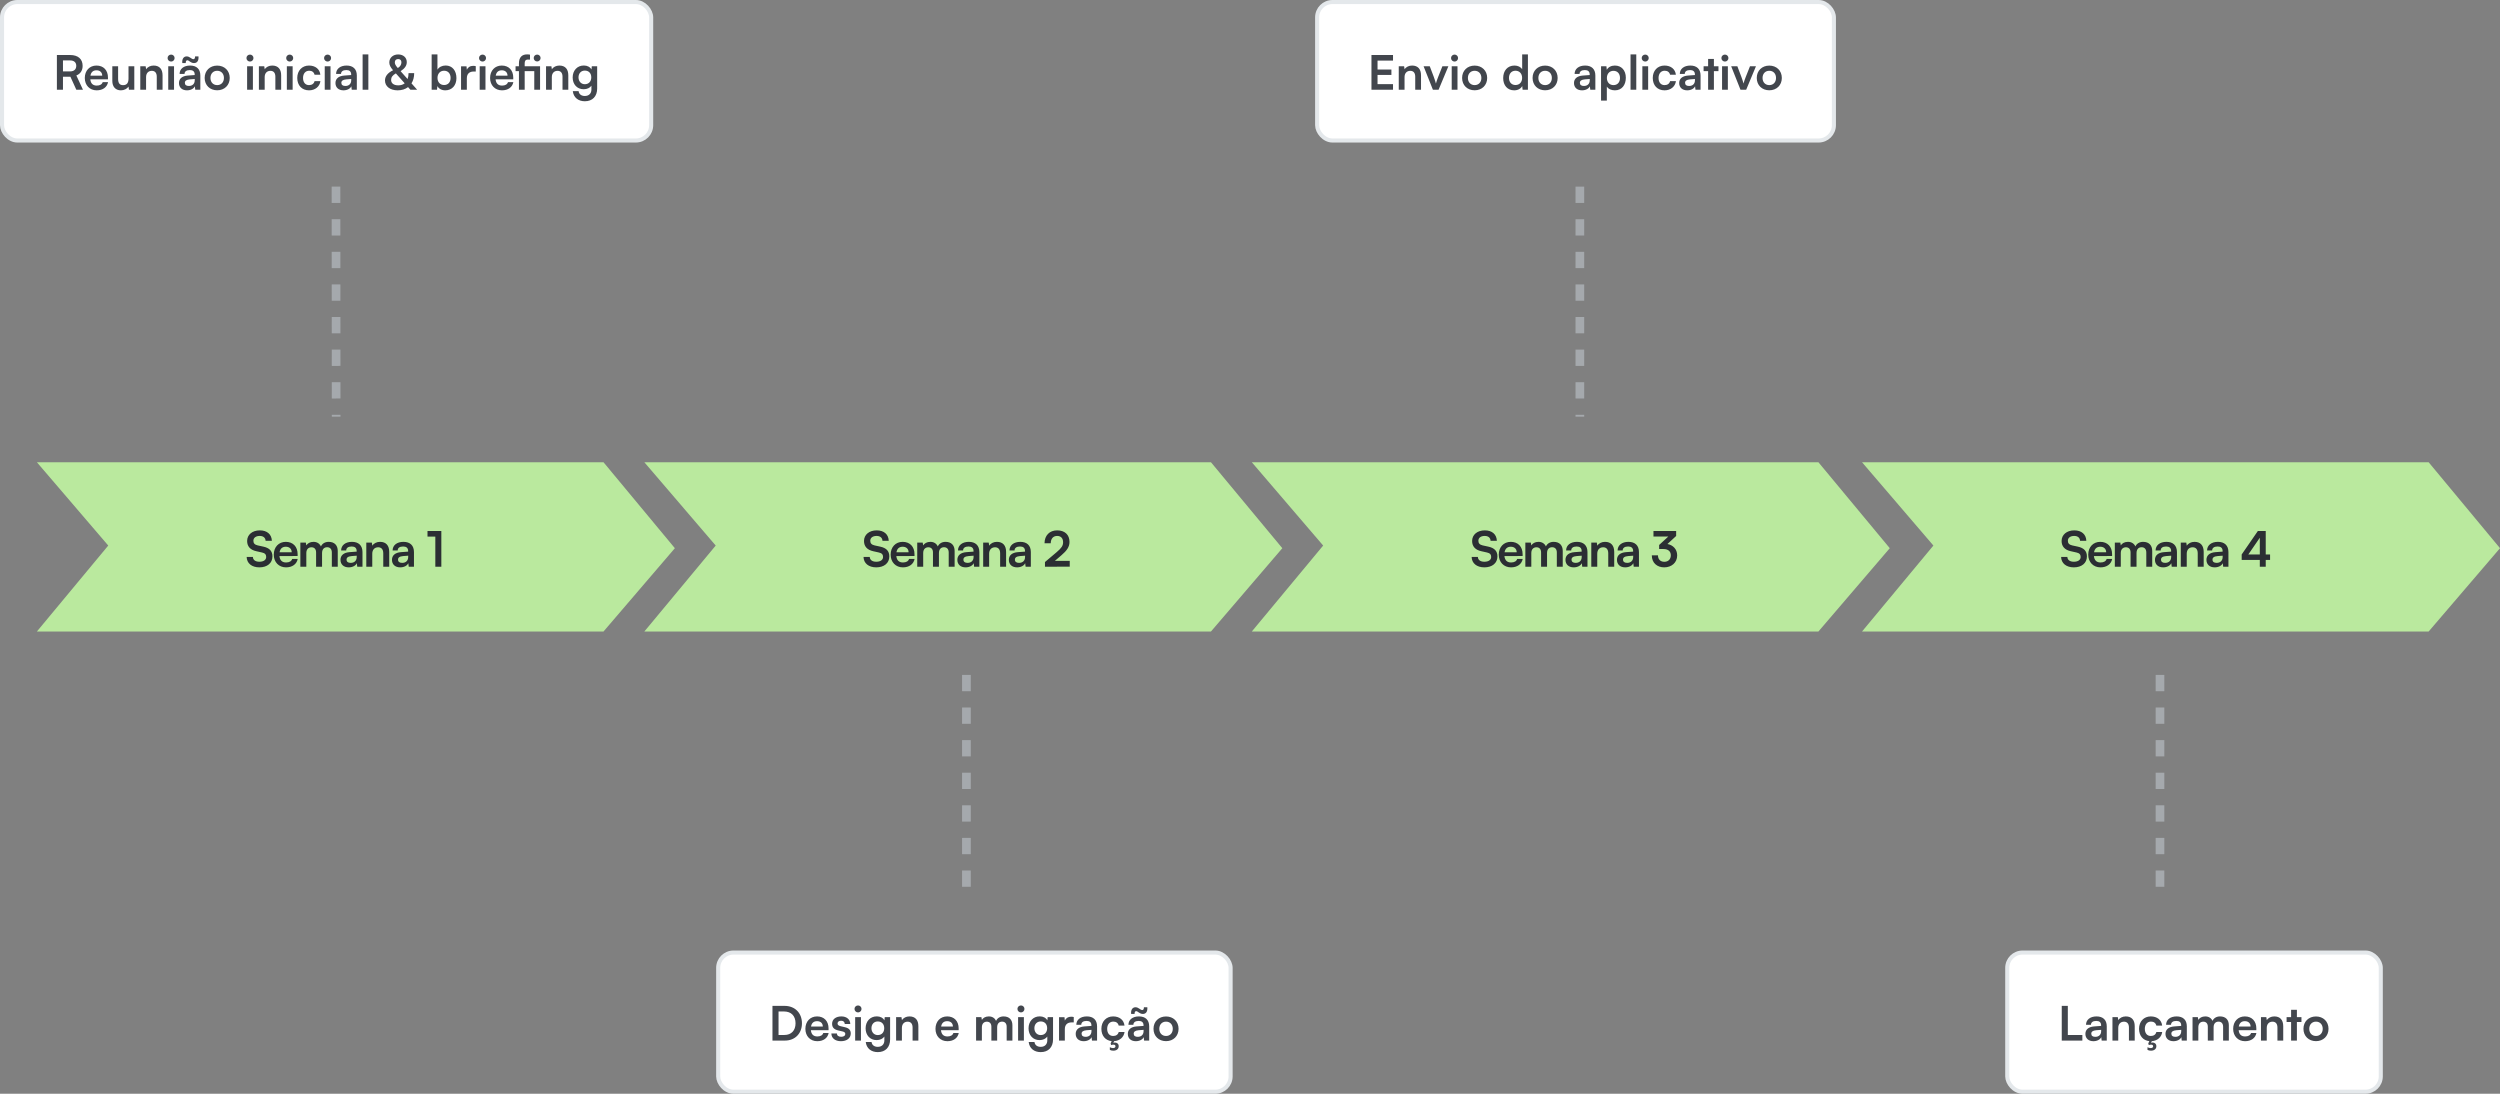 <svg width="1152" height="504" viewBox="0 0 1152 504" fill="none" xmlns="http://www.w3.org/2000/svg">
<rect x="0" y="0" width="1152" height="504" fill="#808080" stroke="none"/>
<path fill-rule="evenodd" clip-rule="evenodd" d="M278.093 213H17L49.882 251.391L17 291H278.093L310.975 252.609L278.093 213ZM558.009 213H296.916L329.798 251.391L296.916 291H558.009L590.891 252.609L558.009 213ZM837.924 213H576.831L609.713 251.391L576.831 291H837.924L870.806 252.609L837.924 213ZM858.024 213H1119.12L1152 252.609L1119.12 291H858.024L890.906 251.391L858.024 213Z" fill="#BAE99E"/>
<path d="M113.878 249.278C113.878 246.395 116.265 244.391 119.734 244.391C123.067 244.391 125.184 246.238 125.274 249.21H122.391C122.324 247.791 121.31 246.958 119.689 246.958C117.909 246.958 116.761 247.814 116.761 249.188C116.761 250.359 117.392 251.012 118.765 251.327L121.355 251.89C124.17 252.498 125.544 253.94 125.544 256.394C125.544 259.457 123.157 261.439 119.531 261.439C116.018 261.439 113.721 259.57 113.653 256.62H116.536C116.558 258.016 117.684 258.849 119.531 258.849C121.445 258.849 122.661 258.016 122.661 256.642C122.661 255.539 122.098 254.886 120.747 254.593L118.135 254.007C115.342 253.399 113.878 251.8 113.878 249.278ZM131.785 261.439C128.475 261.439 126.155 259.029 126.155 255.584C126.155 252.093 128.43 249.683 131.695 249.683C135.028 249.683 137.145 251.913 137.145 255.381V256.214L128.767 256.237C128.97 258.196 130.006 259.187 131.83 259.187C133.339 259.187 134.33 258.601 134.645 257.543H137.19C136.717 259.975 134.69 261.439 131.785 261.439ZM131.718 251.935C130.096 251.935 129.105 252.814 128.835 254.48H134.42C134.42 252.949 133.362 251.935 131.718 251.935ZM141.153 261.146H138.406V250.021H140.928L141.153 251.327C141.716 250.404 142.842 249.683 144.441 249.683C146.13 249.683 147.301 250.516 147.887 251.8C148.45 250.516 149.756 249.683 151.445 249.683C154.148 249.683 155.634 251.305 155.634 253.872V261.146H152.909V254.593C152.909 252.994 152.053 252.161 150.747 252.161C149.418 252.161 148.405 253.016 148.405 254.84V261.146H145.657V254.57C145.657 253.016 144.824 252.183 143.518 252.183C142.212 252.183 141.153 253.039 141.153 254.84V261.146ZM160.703 261.439C158.339 261.439 156.897 260.065 156.897 257.971C156.897 255.921 158.384 254.638 161.019 254.435L164.352 254.187V253.94C164.352 252.431 163.451 251.823 162.055 251.823C160.433 251.823 159.532 252.498 159.532 253.669H157.19C157.19 251.26 159.172 249.683 162.19 249.683C165.185 249.683 167.032 251.305 167.032 254.39V261.146H164.622L164.419 259.502C163.946 260.651 162.437 261.439 160.703 261.439ZM161.604 259.367C163.293 259.367 164.374 258.354 164.374 256.642V256.057L162.055 256.237C160.343 256.394 159.69 256.957 159.69 257.858C159.69 258.872 160.365 259.367 161.604 259.367ZM171.54 261.146H168.792V250.021H171.337L171.562 251.462C172.261 250.336 173.612 249.683 175.121 249.683C177.913 249.683 179.355 251.417 179.355 254.3V261.146H176.607V254.953C176.607 253.084 175.684 252.183 174.265 252.183C172.576 252.183 171.54 253.354 171.54 255.156V261.146ZM184.426 261.439C182.062 261.439 180.62 260.065 180.62 257.971C180.62 255.921 182.107 254.638 184.741 254.435L188.075 254.187V253.94C188.075 252.431 187.174 251.823 185.777 251.823C184.156 251.823 183.255 252.498 183.255 253.669H180.913C180.913 251.26 182.895 249.683 185.913 249.683C188.908 249.683 190.755 251.305 190.755 254.39V261.146H188.345L188.142 259.502C187.669 260.651 186.16 261.439 184.426 261.439ZM185.327 259.367C187.016 259.367 188.097 258.354 188.097 256.642V256.057L185.777 256.237C184.066 256.394 183.413 256.957 183.413 257.858C183.413 258.872 184.088 259.367 185.327 259.367ZM200.597 247.274H196.994V244.684H203.367V261.146H200.597V247.274Z" fill="#2B2E33"/>
<path d="M398.133 249.278C398.133 246.395 400.521 244.391 403.989 244.391C407.322 244.391 409.439 246.238 409.529 249.21H406.646C406.579 247.791 405.565 246.958 403.944 246.958C402.165 246.958 401.016 247.814 401.016 249.188C401.016 250.359 401.647 251.012 403.02 251.327L405.61 251.89C408.425 252.498 409.799 253.94 409.799 256.394C409.799 259.457 407.412 261.439 403.786 261.439C400.273 261.439 397.976 259.57 397.908 256.62H400.791C400.813 258.016 401.939 258.849 403.786 258.849C405.7 258.849 406.916 258.016 406.916 256.642C406.916 255.539 406.353 254.886 405.002 254.593L402.39 254.007C399.597 253.399 398.133 251.8 398.133 249.278ZM416.04 261.439C412.73 261.439 410.41 259.029 410.41 255.584C410.41 252.093 412.685 249.683 415.95 249.683C419.283 249.683 421.4 251.913 421.4 255.381V256.214L413.022 256.237C413.225 258.196 414.261 259.187 416.085 259.187C417.594 259.187 418.585 258.601 418.9 257.543H421.445C420.972 259.975 418.945 261.439 416.04 261.439ZM415.973 251.935C414.351 251.935 413.36 252.814 413.09 254.48H418.675C418.675 252.949 417.617 251.935 415.973 251.935ZM425.408 261.146H422.661V250.021H425.183L425.408 251.327C425.971 250.404 427.097 249.683 428.696 249.683C430.385 249.683 431.556 250.516 432.142 251.8C432.705 250.516 434.011 249.683 435.7 249.683C438.403 249.683 439.889 251.305 439.889 253.872V261.146H437.164V254.593C437.164 252.994 436.308 252.161 435.002 252.161C433.673 252.161 432.66 253.016 432.66 254.84V261.146H429.912V254.57C429.912 253.016 429.079 252.183 427.773 252.183C426.467 252.183 425.408 253.039 425.408 254.84V261.146ZM444.958 261.439C442.594 261.439 441.152 260.065 441.152 257.971C441.152 255.921 442.639 254.638 445.274 254.435L448.607 254.187V253.94C448.607 252.431 447.706 251.823 446.31 251.823C444.688 251.823 443.787 252.498 443.787 253.669H441.445C441.445 251.26 443.427 249.683 446.445 249.683C449.44 249.683 451.287 251.305 451.287 254.39V261.146H448.877L448.674 259.502C448.201 260.651 446.692 261.439 444.958 261.439ZM445.859 259.367C447.548 259.367 448.629 258.354 448.629 256.642V256.057L446.31 256.237C444.598 256.394 443.945 256.957 443.945 257.858C443.945 258.872 444.621 259.367 445.859 259.367ZM455.795 261.146H453.047V250.021H455.592L455.818 251.462C456.516 250.336 457.867 249.683 459.376 249.683C462.168 249.683 463.61 251.417 463.61 254.3V261.146H460.862V254.953C460.862 253.084 459.939 252.183 458.52 252.183C456.831 252.183 455.795 253.354 455.795 255.156V261.146ZM468.681 261.439C466.317 261.439 464.875 260.065 464.875 257.971C464.875 255.921 466.362 254.638 468.997 254.435L472.33 254.187V253.94C472.33 252.431 471.429 251.823 470.033 251.823C468.411 251.823 467.51 252.498 467.51 253.669H465.168C465.168 251.26 467.15 249.683 470.168 249.683C473.163 249.683 475.01 251.305 475.01 254.39V261.146H472.6L472.397 259.502C471.924 260.651 470.415 261.439 468.681 261.439ZM469.582 259.367C471.271 259.367 472.352 258.354 472.352 256.642V256.057L470.033 256.237C468.321 256.394 467.668 256.957 467.668 257.858C467.668 258.872 468.343 259.367 469.582 259.367ZM492.937 261.124L481.519 261.146V258.984L486.902 254.435C489.131 252.543 489.874 251.462 489.874 249.886C489.874 248.017 488.861 246.958 487.127 246.958C485.325 246.958 484.199 248.219 484.177 250.336H481.316C481.339 246.733 483.636 244.391 487.127 244.391C490.64 244.391 492.825 246.395 492.825 249.728C492.825 252.025 491.563 253.759 489.064 255.899L486.091 258.444H492.937V261.124Z" fill="#2B2E33"/>
<path d="M678.353 249.278C678.353 246.395 680.741 244.391 684.209 244.391C687.542 244.391 689.659 246.238 689.749 249.21H686.866C686.799 247.791 685.785 246.958 684.164 246.958C682.385 246.958 681.236 247.814 681.236 249.188C681.236 250.359 681.867 251.012 683.24 251.327L685.83 251.89C688.645 252.498 690.019 253.94 690.019 256.394C690.019 259.457 687.632 261.439 684.006 261.439C680.493 261.439 678.196 259.57 678.128 256.62H681.011C681.033 258.016 682.159 258.849 684.006 258.849C685.92 258.849 687.136 258.016 687.136 256.642C687.136 255.539 686.573 254.886 685.222 254.593L682.61 254.007C679.817 253.399 678.353 251.8 678.353 249.278ZM696.26 261.439C692.95 261.439 690.63 259.029 690.63 255.584C690.63 252.093 692.905 249.683 696.17 249.683C699.503 249.683 701.62 251.913 701.62 255.381V256.214L693.242 256.237C693.445 258.196 694.481 259.187 696.305 259.187C697.814 259.187 698.805 258.601 699.12 257.543H701.665C701.192 259.975 699.165 261.439 696.26 261.439ZM696.193 251.935C694.571 251.935 693.58 252.814 693.31 254.48H698.895C698.895 252.949 697.837 251.935 696.193 251.935ZM705.628 261.146H702.881V250.021H705.403L705.628 251.327C706.191 250.404 707.317 249.683 708.916 249.683C710.605 249.683 711.776 250.516 712.362 251.8C712.925 250.516 714.231 249.683 715.92 249.683C718.623 249.683 720.109 251.305 720.109 253.872V261.146H717.384V254.593C717.384 252.994 716.528 252.161 715.222 252.161C713.893 252.161 712.88 253.016 712.88 254.84V261.146H710.132V254.57C710.132 253.016 709.299 252.183 707.993 252.183C706.687 252.183 705.628 253.039 705.628 254.84V261.146ZM725.178 261.439C722.814 261.439 721.372 260.065 721.372 257.971C721.372 255.921 722.859 254.638 725.494 254.435L728.827 254.187V253.94C728.827 252.431 727.926 251.823 726.53 251.823C724.908 251.823 724.007 252.498 724.007 253.669H721.665C721.665 251.26 723.647 249.683 726.665 249.683C729.66 249.683 731.507 251.305 731.507 254.39V261.146H729.097L728.894 259.502C728.421 260.651 726.912 261.439 725.178 261.439ZM726.079 259.367C727.768 259.367 728.849 258.354 728.849 256.642V256.057L726.53 256.237C724.818 256.394 724.165 256.957 724.165 257.858C724.165 258.872 724.841 259.367 726.079 259.367ZM736.015 261.146H733.267V250.021H735.812L736.037 251.462C736.736 250.336 738.087 249.683 739.596 249.683C742.388 249.683 743.83 251.417 743.83 254.3V261.146H741.082V254.953C741.082 253.084 740.159 252.183 738.74 252.183C737.051 252.183 736.015 253.354 736.015 255.156V261.146ZM748.901 261.439C746.537 261.439 745.095 260.065 745.095 257.971C745.095 255.921 746.582 254.638 749.217 254.435L752.55 254.187V253.94C752.55 252.431 751.649 251.823 750.252 251.823C748.631 251.823 747.73 252.498 747.73 253.669H745.388C745.388 251.26 747.37 249.683 750.388 249.683C753.383 249.683 755.23 251.305 755.23 254.39V261.146H752.82L752.617 259.502C752.144 260.651 750.635 261.439 748.901 261.439ZM749.802 259.367C751.491 259.367 752.572 258.354 752.572 256.642V256.057L750.252 256.237C748.541 256.394 747.888 256.957 747.888 257.858C747.888 258.872 748.563 259.367 749.802 259.367ZM766.536 252.994H764.532V251.125L768.766 247.228H761.919V244.684H772.369V246.981L768.36 250.674C770.882 251.17 772.842 253.016 772.842 255.921C772.842 259.3 770.207 261.439 766.874 261.439C763.653 261.439 761.154 259.457 761.154 255.899H763.991C763.991 257.791 765.162 258.872 766.919 258.872C768.721 258.872 769.914 257.701 769.914 255.876C769.914 254.21 768.833 252.994 766.536 252.994Z" fill="#2B2E33"/>
<path d="M949.985 249.278C949.985 246.395 952.372 244.391 955.84 244.391C959.173 244.391 961.29 246.238 961.38 249.21H958.497C958.43 247.791 957.416 246.958 955.795 246.958C954.016 246.958 952.867 247.814 952.867 249.188C952.867 250.359 953.498 251.012 954.872 251.327L957.461 251.89C960.277 252.498 961.65 253.94 961.65 256.394C961.65 259.457 959.263 261.439 955.637 261.439C952.124 261.439 949.827 259.57 949.759 256.62H952.642C952.665 258.016 953.791 258.849 955.637 258.849C957.552 258.849 958.768 258.016 958.768 256.642C958.768 255.539 958.205 254.886 956.853 254.593L954.241 254.007C951.448 253.399 949.985 251.8 949.985 249.278ZM967.891 261.439C964.581 261.439 962.261 259.029 962.261 255.584C962.261 252.093 964.536 249.683 967.801 249.683C971.134 249.683 973.251 251.913 973.251 255.381V256.214L964.874 256.237C965.076 258.196 966.112 259.187 967.936 259.187C969.445 259.187 970.436 258.601 970.752 257.543H973.296C972.823 259.975 970.797 261.439 967.891 261.439ZM967.824 251.935C966.202 251.935 965.212 252.814 964.941 254.48H970.526C970.526 252.949 969.468 251.935 967.824 251.935ZM977.259 261.146H974.512V250.021H977.034L977.259 251.327C977.822 250.404 978.949 249.683 980.547 249.683C982.237 249.683 983.408 250.516 983.993 251.8C984.556 250.516 985.862 249.683 987.551 249.683C990.254 249.683 991.74 251.305 991.74 253.872V261.146H989.015V254.593C989.015 252.994 988.159 252.161 986.853 252.161C985.525 252.161 984.511 253.016 984.511 254.84V261.146H981.764V254.57C981.764 253.016 980.93 252.183 979.624 252.183C978.318 252.183 977.259 253.039 977.259 254.84V261.146ZM996.81 261.439C994.445 261.439 993.004 260.065 993.004 257.971C993.004 255.921 994.49 254.638 997.125 254.435L1000.46 254.187V253.94C1000.46 252.431 999.557 251.823 998.161 251.823C996.539 251.823 995.639 252.498 995.639 253.669H993.296C993.296 251.26 995.278 249.683 998.296 249.683C1001.29 249.683 1003.14 251.305 1003.14 254.39V261.146H1000.73L1000.53 259.502C1000.05 260.651 998.544 261.439 996.81 261.439ZM997.71 259.367C999.399 259.367 1000.48 258.354 1000.48 256.642V256.057L998.161 256.237C996.449 256.394 995.796 256.957 995.796 257.858C995.796 258.872 996.472 259.367 997.71 259.367ZM1007.65 261.146H1004.9V250.021H1007.44L1007.67 251.462C1008.37 250.336 1009.72 249.683 1011.23 249.683C1014.02 249.683 1015.46 251.417 1015.46 254.3V261.146H1012.71V254.953C1012.71 253.084 1011.79 252.183 1010.37 252.183C1008.68 252.183 1007.65 253.354 1007.65 255.156V261.146ZM1020.53 261.439C1018.17 261.439 1016.73 260.065 1016.73 257.971C1016.73 255.921 1018.21 254.638 1020.85 254.435L1024.18 254.187V253.94C1024.18 252.431 1023.28 251.823 1021.88 251.823C1020.26 251.823 1019.36 252.498 1019.36 253.669H1017.02C1017.02 251.26 1019 249.683 1022.02 249.683C1025.01 249.683 1026.86 251.305 1026.86 254.39V261.146H1024.45L1024.25 259.502C1023.78 260.651 1022.27 261.439 1020.53 261.439ZM1021.43 259.367C1023.12 259.367 1024.2 258.354 1024.2 256.642V256.057L1021.88 256.237C1020.17 256.394 1019.52 256.957 1019.52 257.858C1019.52 258.872 1020.19 259.367 1021.43 259.367ZM1046.05 258.016H1044.05V261.146H1041.32V258.016H1032.97V255.494L1040.42 244.684H1044.05V255.494H1046.05V258.016ZM1036.03 255.494H1041.32V247.791L1036.03 255.494Z" fill="#2B2E33"/>
<rect x="0.938" y="0.938" width="236.123" height="64.123" rx="7.062" transform="matrix(1 0 -5.71295e-06 1 330 438)" fill="white"/>
<rect x="0.938" y="0.938" width="236.123" height="64.123" rx="7.062" transform="matrix(1 0 -5.71295e-06 1 330 438)" stroke="#E4E8EB" stroke-width="1.877"/>
<path d="M361.706 479.5L355.952 479.5L355.952 463.507L361.553 463.507C366.279 463.507 369.538 466.767 369.538 471.536C369.538 476.24 366.344 479.5 361.706 479.5ZM361.29 466.089L358.752 466.089L358.752 476.918L361.443 476.918C364.638 476.918 366.585 474.862 366.585 471.536C366.585 468.145 364.594 466.089 361.29 466.089ZM376.588 479.784C373.372 479.784 371.119 477.443 371.119 474.096C371.119 470.705 373.329 468.364 376.501 468.364C379.739 468.364 381.795 470.53 381.795 473.899L381.795 474.709L373.657 474.731C373.854 476.634 374.86 477.597 376.632 477.597C378.098 477.597 379.061 477.028 379.367 475.999L381.839 475.999C381.38 478.362 379.411 479.784 376.588 479.784ZM376.523 470.552C374.947 470.552 373.985 471.405 373.722 473.024L379.148 473.024C379.148 471.536 378.12 470.552 376.523 470.552ZM383.1 476.218L385.638 476.218C385.66 477.159 386.36 477.75 387.585 477.75C388.832 477.75 389.511 477.247 389.511 476.459C389.511 475.912 389.226 475.518 388.264 475.299L386.316 474.84C384.369 474.402 383.428 473.483 383.428 471.755C383.428 469.633 385.222 468.364 387.717 468.364C390.145 468.364 391.786 469.764 391.808 471.864L389.27 471.864C389.248 470.946 388.636 470.355 387.607 470.355C386.557 470.355 385.944 470.836 385.944 471.646C385.944 472.258 386.426 472.652 387.345 472.871L389.292 473.33C391.108 473.746 392.027 474.577 392.027 476.24C392.027 478.428 390.167 479.784 387.498 479.784C384.807 479.784 383.1 478.34 383.1 476.218ZM395.394 466.526C394.475 466.526 393.753 465.804 393.753 464.907C393.753 464.01 394.475 463.31 395.394 463.31C396.269 463.31 396.991 464.01 396.991 464.907C396.991 465.804 396.269 466.526 395.394 466.526ZM394.059 479.5L394.059 468.692L396.728 468.692L396.728 479.5L394.059 479.5ZM398.873 473.855C398.873 470.705 400.93 468.342 404.015 468.342C405.634 468.342 406.903 469.02 407.537 470.18L407.69 468.692L410.162 468.692L410.162 478.953C410.162 482.563 407.996 484.816 404.496 484.816C401.389 484.816 399.267 483.044 398.939 480.156L401.608 480.156C401.783 481.557 402.855 482.388 404.496 482.388C406.334 482.388 407.515 481.228 407.515 479.434L407.515 477.64C406.837 478.647 405.502 479.281 403.949 479.281C400.886 479.281 398.873 476.984 398.873 473.855ZM401.564 473.79C401.564 475.606 402.724 476.962 404.474 476.962C406.312 476.962 407.45 475.671 407.45 473.79C407.45 471.952 406.334 470.683 404.474 470.683C402.702 470.683 401.564 472.018 401.564 473.79ZM415.594 479.5L412.925 479.5L412.925 468.692L415.397 468.692L415.616 470.092C416.294 468.998 417.607 468.364 419.073 468.364C421.786 468.364 423.186 470.049 423.186 472.849L423.186 479.5L420.517 479.5L420.517 473.483C420.517 471.668 419.62 470.792 418.241 470.792C416.6 470.792 415.594 471.93 415.594 473.68L415.594 479.5ZM436.54 479.784C433.324 479.784 431.071 477.443 431.071 474.096C431.071 470.705 433.28 468.364 436.453 468.364C439.691 468.364 441.747 470.53 441.747 473.899L441.747 474.709L433.609 474.731C433.805 476.634 434.812 477.597 436.584 477.597C438.05 477.597 439.013 477.028 439.319 475.999L441.791 475.999C441.332 478.362 439.363 479.784 436.54 479.784ZM436.475 470.552C434.899 470.552 433.937 471.405 433.674 473.024L439.1 473.024C439.1 471.536 438.072 470.552 436.475 470.552ZM452.45 479.5L449.78 479.5L449.78 468.692L452.231 468.692L452.45 469.961C452.997 469.064 454.091 468.364 455.644 468.364C457.285 468.364 458.422 469.173 458.991 470.42C459.538 469.173 460.807 468.364 462.448 468.364C465.073 468.364 466.517 469.939 466.517 472.433L466.517 479.5L463.87 479.5L463.87 473.133C463.87 471.58 463.039 470.771 461.77 470.771C460.479 470.771 459.494 471.602 459.494 473.374L459.494 479.5L456.825 479.5L456.825 473.112C456.825 471.602 456.016 470.792 454.747 470.792C453.478 470.792 452.45 471.624 452.45 473.374L452.45 479.5ZM470.472 466.526C469.553 466.526 468.831 465.804 468.831 464.907C468.831 464.01 469.553 463.31 470.472 463.31C471.347 463.31 472.069 464.01 472.069 464.907C472.069 465.804 471.347 466.526 470.472 466.526ZM469.138 479.5L469.138 468.692L471.807 468.692L471.807 479.5L469.138 479.5ZM473.952 473.855C473.952 470.705 476.009 468.342 479.093 468.342C480.712 468.342 481.981 469.02 482.616 470.18L482.769 468.692L485.241 468.692L485.241 478.953C485.241 482.563 483.075 484.816 479.575 484.816C476.468 484.816 474.346 483.044 474.018 480.156L476.687 480.156C476.862 481.557 477.934 482.388 479.575 482.388C481.412 482.388 482.594 481.228 482.594 479.434L482.594 477.64C481.916 478.647 480.581 479.281 479.028 479.281C475.965 479.281 473.952 476.984 473.952 473.855ZM476.643 473.79C476.643 475.606 477.803 476.962 479.553 476.962C481.391 476.962 482.528 475.671 482.528 473.79C482.528 471.952 481.413 470.683 479.553 470.683C477.781 470.683 476.643 472.018 476.643 473.79ZM494.786 468.648L494.786 471.121L493.801 471.121C491.876 471.121 490.673 472.149 490.673 474.249L490.673 479.5L488.004 479.5L488.004 468.714L490.52 468.714L490.673 470.289C491.132 469.217 492.16 468.495 493.604 468.495C493.976 468.495 494.348 468.539 494.786 468.648ZM499.381 479.784C497.084 479.784 495.684 478.45 495.684 476.415C495.684 474.424 497.128 473.177 499.688 472.98L502.926 472.74L502.926 472.499C502.926 471.033 502.051 470.442 500.694 470.442C499.119 470.442 498.244 471.099 498.244 472.236L495.968 472.236C495.968 469.895 497.894 468.364 500.825 468.364C503.735 468.364 505.529 469.939 505.529 472.936L505.529 479.5L503.188 479.5L502.991 477.903C502.532 479.019 501.066 479.784 499.381 479.784ZM500.256 477.772C501.897 477.772 502.947 476.787 502.948 475.124L502.948 474.555L500.694 474.731C499.031 474.884 498.397 475.431 498.397 476.306C498.397 477.29 499.053 477.772 500.256 477.772ZM507.517 474.074C507.517 470.727 509.727 468.364 512.921 468.364C515.874 468.364 517.887 470.005 518.172 472.608L515.502 472.608C515.196 471.383 514.299 470.749 513.03 470.749C511.324 470.749 510.186 472.039 510.186 474.074C510.186 476.109 511.236 477.378 512.943 477.378C514.277 477.378 515.218 476.721 515.502 475.54L518.193 475.54C517.887 477.925 515.984 479.588 513.402 479.763L513.03 480.506C513.249 480.441 513.49 480.397 513.752 480.397C514.605 480.397 515.502 480.9 515.502 482.104C515.502 483.46 514.387 484.16 513.03 484.16C512.352 484.16 511.871 484.029 511.411 483.788L511.411 482.563C511.914 482.804 512.33 482.957 512.877 482.957C513.621 482.957 514.015 482.629 514.015 482.125C514.015 481.644 513.665 481.382 513.096 481.382C512.68 481.382 512.374 481.447 512.024 481.578L511.761 480.835L512.264 479.763C509.376 479.456 507.517 477.268 507.517 474.074ZM522.806 467.226L521.23 467.226C521.033 465.345 521.843 464.141 523.243 464.141C524.687 464.141 525.431 465.432 526.35 465.432C526.897 465.432 527.116 464.929 527.116 464.141L528.691 464.141C528.866 466.22 528.013 467.226 526.612 467.226C525.103 467.226 524.337 465.935 523.549 465.935C523.024 465.935 522.806 466.417 522.806 467.226ZM523.396 479.784C521.099 479.784 519.699 478.45 519.699 476.415C519.699 474.424 521.143 473.177 523.703 472.98L526.941 472.74L526.941 472.499C526.941 471.033 526.065 470.442 524.709 470.442C523.134 470.442 522.259 471.099 522.259 472.236L519.983 472.236C519.983 469.895 521.909 468.364 524.84 468.364C527.75 468.364 529.544 469.939 529.544 472.936L529.544 479.5L527.203 479.5L527.006 477.903C526.547 479.019 525.081 479.784 523.396 479.784ZM524.271 477.772C525.912 477.772 526.962 476.787 526.962 475.124L526.962 474.555L524.709 474.731C523.046 474.884 522.412 475.431 522.412 476.306C522.412 477.29 523.068 477.772 524.271 477.772ZM531.532 474.074C531.532 470.705 533.96 468.386 537.308 468.386C540.655 468.386 543.084 470.705 543.084 474.074C543.084 477.443 540.655 479.763 537.308 479.763C533.96 479.763 531.532 477.443 531.532 474.074ZM534.201 474.074C534.201 476.043 535.47 477.378 537.308 477.378C539.145 477.378 540.414 476.043 540.414 474.074C540.414 472.105 539.145 470.771 537.308 470.771C535.47 470.771 534.201 472.105 534.201 474.074Z" fill="#42464D"/>
<rect x="0.938" y="0.938" width="172.123" height="64.123" rx="7.062" transform="matrix(1 0 -5.71295e-06 1 924 438)" fill="white"/>
<rect x="0.938" y="0.938" width="172.123" height="64.123" rx="7.062" transform="matrix(1 0 -5.71295e-06 1 924 438)" stroke="#E4E8EB" stroke-width="1.877"/>
<path d="M952.854 463.507L952.854 476.918L959.549 476.918L959.549 479.5L950.054 479.5L950.054 463.507L952.854 463.507ZM964.648 479.784C962.351 479.784 960.951 478.45 960.951 476.415C960.951 474.424 962.395 473.177 964.955 472.98L968.193 472.74L968.193 472.499C968.193 471.033 967.318 470.442 965.961 470.442C964.386 470.442 963.511 471.099 963.511 472.236L961.235 472.236C961.236 469.895 963.161 468.364 966.093 468.364C969.002 468.364 970.796 469.939 970.796 472.936L970.796 479.5L968.455 479.5L968.258 477.903C967.799 479.019 966.333 479.784 964.648 479.784ZM965.524 477.772C967.165 477.772 968.215 476.787 968.215 475.124L968.215 474.555L965.961 474.731C964.298 474.884 963.664 475.431 963.664 476.306C963.664 477.29 964.32 477.772 965.524 477.772ZM976.088 479.5L973.418 479.5L973.419 468.692L975.891 468.692L976.11 470.092C976.788 468.998 978.101 468.364 979.566 468.364C982.279 468.364 983.679 470.049 983.679 472.849L983.679 479.5L981.01 479.5L981.01 473.483C981.01 471.668 980.113 470.792 978.735 470.792C977.094 470.792 976.088 471.93 976.088 473.68L976.088 479.5ZM985.667 474.074C985.668 470.727 987.877 468.364 991.071 468.364C994.025 468.364 996.038 470.005 996.322 472.608L993.653 472.608C993.347 471.383 992.45 470.749 991.181 470.749C989.474 470.749 988.337 472.039 988.337 474.074C988.337 476.109 989.387 477.378 991.093 477.378C992.428 477.378 993.369 476.721 993.653 475.54L996.344 475.54C996.038 477.925 994.134 479.588 991.553 479.763L991.181 480.506C991.4 480.441 991.64 480.397 991.903 480.397C992.756 480.397 993.653 480.9 993.653 482.104C993.653 483.46 992.537 484.16 991.181 484.16C990.503 484.16 990.021 484.029 989.562 483.788L989.562 482.563C990.065 482.804 990.481 482.957 991.028 482.957C991.772 482.957 992.165 482.629 992.165 482.125C992.165 481.644 991.815 481.382 991.246 481.382C990.831 481.382 990.524 481.447 990.174 481.578L989.912 480.835L990.415 479.763C987.527 479.456 985.667 477.268 985.667 474.074ZM1001.55 479.784C999.25 479.784 997.849 478.45 997.849 476.415C997.849 474.424 999.293 473.177 1001.85 472.98L1005.09 472.74L1005.09 472.499C1005.09 471.033 1004.22 470.442 1002.86 470.442C1001.28 470.442 1000.41 471.099 1000.41 472.236L998.134 472.236C998.134 469.895 1000.06 468.364 1002.99 468.364C1005.9 468.364 1007.69 469.939 1007.69 472.936L1007.69 479.5L1005.35 479.5L1005.16 477.903C1004.7 479.019 1003.23 479.784 1001.55 479.784ZM1002.42 477.772C1004.06 477.772 1005.11 476.787 1005.11 475.124L1005.11 474.555L1002.86 474.731C1001.2 474.884 1000.56 475.431 1000.56 476.306C1000.56 477.29 1001.22 477.772 1002.42 477.772ZM1012.99 479.5L1010.32 479.5L1010.32 468.692L1012.77 468.692L1012.99 469.961C1013.53 469.064 1014.63 468.364 1016.18 468.364C1017.82 468.364 1018.96 469.173 1019.53 470.42C1020.07 469.173 1021.34 468.364 1022.98 468.364C1025.61 468.364 1027.05 469.939 1027.05 472.433L1027.05 479.5L1024.41 479.5L1024.41 473.133C1024.41 471.58 1023.58 470.771 1022.31 470.771C1021.02 470.771 1020.03 471.602 1020.03 473.374L1020.03 479.5L1017.36 479.5L1017.36 473.112C1017.36 471.602 1016.55 470.792 1015.28 470.792C1014.01 470.792 1012.99 471.624 1012.99 473.374L1012.99 479.5ZM1034.51 479.784C1031.29 479.784 1029.04 477.443 1029.04 474.096C1029.04 470.705 1031.25 468.364 1034.42 468.364C1037.66 468.364 1039.72 470.53 1039.72 473.899L1039.72 474.709L1031.58 474.731C1031.77 476.634 1032.78 477.597 1034.55 477.597C1036.02 477.597 1036.98 477.028 1037.29 475.999L1039.76 475.999C1039.3 478.362 1037.33 479.784 1034.51 479.784ZM1034.44 470.552C1032.87 470.552 1031.91 471.405 1031.64 473.024L1037.07 473.024C1037.07 471.536 1036.04 470.552 1034.44 470.552ZM1044.52 479.5L1041.85 479.5L1041.85 468.692L1044.32 468.692L1044.54 470.092C1045.22 468.998 1046.53 468.364 1048 468.364C1050.71 468.364 1052.11 470.049 1052.11 472.849L1052.11 479.5L1049.44 479.5L1049.44 473.483C1049.44 471.668 1048.55 470.792 1047.17 470.792C1045.53 470.792 1044.52 471.93 1044.52 473.68L1044.52 479.5ZM1058.41 479.5L1055.74 479.5L1055.74 470.924L1053.66 470.924L1053.66 468.692L1055.74 468.692L1055.74 465.323L1058.41 465.323L1058.41 468.692L1060.51 468.692L1060.51 470.924L1058.41 470.924L1058.41 479.5ZM1061.43 474.074C1061.43 470.705 1063.86 468.386 1067.21 468.386C1070.55 468.386 1072.98 470.705 1072.98 474.074C1072.98 477.443 1070.55 479.763 1067.21 479.763C1063.86 479.763 1061.43 477.443 1061.43 474.074ZM1064.1 474.074C1064.1 476.043 1065.37 477.378 1067.21 477.378C1069.04 477.378 1070.31 476.043 1070.31 474.074C1070.31 472.105 1069.04 470.771 1067.21 470.771C1065.37 470.771 1064.1 472.105 1064.1 474.074Z" fill="#42464D"/>
<rect x="0.938" y="0.938" width="238.123" height="63.809" rx="7.062" transform="matrix(1 0 -5.71295e-06 1 606 -1.11861e-07)" fill="white"/>
<rect x="0.938" y="0.938" width="238.123" height="63.809" rx="7.062" transform="matrix(1 0 -5.71295e-06 1 606 -1.11861e-07)" stroke="#E4E8EB" stroke-width="1.877"/>
<path d="M641.902 41.343L631.969 41.343L631.969 25.349L641.902 25.349L641.902 27.931L634.77 27.931L634.77 32.044L641.158 32.044L641.158 34.517L634.77 34.517L634.77 38.761L641.902 38.761L641.902 41.343ZM647.213 41.343L644.544 41.343L644.544 30.535L647.016 30.535L647.235 31.935C647.914 30.841 649.226 30.206 650.692 30.206C653.405 30.206 654.805 31.891 654.805 34.691L654.805 41.343L652.136 41.343L652.136 35.326C652.136 33.51 651.239 32.635 649.861 32.635C648.22 32.635 647.213 33.773 647.213 35.523L647.213 41.343ZM660.277 41.343L655.989 30.535L658.833 30.535L660.715 35.501C661.174 36.792 661.546 37.908 661.677 38.498C661.83 37.82 662.224 36.682 662.684 35.501L664.653 30.535L667.409 30.535L662.902 41.343L660.277 41.343ZM670.278 28.369C669.359 28.369 668.637 27.647 668.637 26.75C668.637 25.853 669.359 25.152 670.278 25.152C671.154 25.152 671.875 25.853 671.875 26.75C671.875 27.647 671.153 28.369 670.278 28.369ZM668.944 41.343L668.944 30.535L671.613 30.535L671.613 41.343L668.944 41.343ZM673.736 35.917C673.736 32.547 676.165 30.228 679.512 30.228C682.859 30.228 685.288 32.547 685.288 35.917C685.288 39.286 682.859 41.605 679.512 41.605C676.165 41.605 673.736 39.286 673.736 35.917ZM676.405 35.917C676.405 37.886 677.674 39.22 679.512 39.22C681.35 39.22 682.619 37.886 682.619 35.917C682.619 33.948 681.35 32.613 679.512 32.613C677.674 32.613 676.405 33.948 676.405 35.917ZM697.742 41.627C694.613 41.627 692.666 39.33 692.666 35.982C692.666 32.613 694.635 30.206 697.895 30.206C699.405 30.206 700.739 30.841 701.417 31.913L701.417 25.065L704.065 25.065L704.065 41.343L701.614 41.343L701.439 39.658C700.783 40.905 699.383 41.627 697.742 41.627ZM698.333 39.177C700.192 39.177 701.396 37.842 701.396 35.895C701.396 33.948 700.192 32.591 698.333 32.591C696.473 32.591 695.335 33.969 695.335 35.895C695.335 37.82 696.473 39.177 698.333 39.177ZM706.212 35.917C706.212 32.547 708.64 30.228 711.988 30.228C715.335 30.228 717.764 32.547 717.764 35.917C717.764 39.286 715.335 41.605 711.988 41.605C708.64 41.605 706.212 39.286 706.212 35.917ZM708.881 35.917C708.881 37.886 710.15 39.22 711.988 39.22C713.826 39.22 715.094 37.886 715.094 35.917C715.095 33.948 713.826 32.613 711.988 32.613C710.15 32.613 708.881 33.948 708.881 35.917ZM728.992 41.627C726.695 41.627 725.295 40.292 725.295 38.258C725.295 36.267 726.739 35.02 729.299 34.823L732.537 34.582L732.537 34.341C732.537 32.876 731.662 32.285 730.305 32.285C728.73 32.285 727.855 32.941 727.855 34.079L725.579 34.079C725.579 31.738 727.505 30.206 730.436 30.206C733.346 30.206 735.14 31.782 735.14 34.779L735.14 41.343L732.799 41.343L732.602 39.745C732.143 40.861 730.677 41.627 728.992 41.627ZM729.868 39.614C731.508 39.614 732.559 38.63 732.559 36.967L732.559 36.398L730.305 36.573C728.642 36.726 728.008 37.273 728.008 38.148C728.008 39.133 728.664 39.614 729.868 39.614ZM737.762 46.353L737.762 30.535L740.235 30.535L740.41 32.175C741.066 30.928 742.488 30.206 744.129 30.206C747.17 30.206 749.183 32.416 749.183 35.807C749.183 39.177 747.345 41.627 744.129 41.627C742.51 41.627 741.11 40.992 740.432 39.899L740.431 46.353L737.762 46.353ZM740.453 35.939C740.453 37.886 741.657 39.22 743.495 39.22C745.376 39.22 746.492 37.864 746.492 35.939C746.492 34.013 745.376 32.635 743.495 32.635C741.657 32.635 740.453 33.991 740.453 35.939ZM753.999 41.343L751.352 41.343L751.352 25.065L753.999 25.065L753.999 41.343ZM758.134 28.369C757.215 28.369 756.493 27.647 756.493 26.75C756.493 25.853 757.215 25.152 758.134 25.152C759.009 25.152 759.731 25.853 759.731 26.75C759.731 27.647 759.009 28.369 758.134 28.369ZM756.799 41.343L756.799 30.535L759.468 30.535L759.468 41.343L756.799 41.343ZM761.592 35.917C761.592 32.569 763.801 30.206 766.996 30.206C769.949 30.206 771.962 31.847 772.246 34.451L769.577 34.451C769.271 33.226 768.374 32.591 767.105 32.591C765.398 32.591 764.261 33.882 764.261 35.917C764.261 37.951 765.311 39.22 767.017 39.22C768.352 39.22 769.293 38.564 769.577 37.383L772.268 37.383C771.94 39.899 769.84 41.627 767.017 41.627C763.736 41.627 761.592 39.352 761.592 35.917ZM777.471 41.627C775.174 41.627 773.774 40.292 773.774 38.258C773.774 36.267 775.218 35.02 777.777 34.823L781.015 34.582L781.015 34.341C781.015 32.876 780.14 32.285 778.784 32.285C777.208 32.285 776.333 32.941 776.333 34.079L774.058 34.079C774.058 31.738 775.983 30.206 778.915 30.206C781.825 30.206 783.619 31.782 783.619 34.779L783.619 41.343L781.278 41.343L781.081 39.745C780.621 40.861 779.156 41.627 777.471 41.627ZM778.346 39.614C779.987 39.614 781.037 38.63 781.037 36.967L781.037 36.398L778.784 36.573C777.121 36.726 776.486 37.273 776.486 38.148C776.486 39.133 777.143 39.614 778.346 39.614ZM789.767 41.343L787.098 41.343L787.098 32.766L785.019 32.766L785.019 30.535L787.098 30.535L787.098 27.165L789.767 27.165L789.767 30.535L791.867 30.535L791.867 32.766L789.767 32.766L789.767 41.343ZM794.861 28.369C793.942 28.369 793.22 27.647 793.22 26.75C793.22 25.853 793.942 25.152 794.861 25.152C795.736 25.152 796.458 25.853 796.458 26.75C796.458 27.647 795.736 28.369 794.861 28.369ZM793.527 41.343L793.527 30.535L796.196 30.535L796.196 41.343L793.527 41.343ZM802.016 41.343L797.728 30.535L800.573 30.535L802.454 35.501C802.913 36.792 803.285 37.908 803.417 38.498C803.57 37.82 803.964 36.682 804.423 35.501L806.392 30.535L809.149 30.535L804.642 41.343L802.016 41.343ZM809.515 35.917C809.515 32.547 811.943 30.228 815.291 30.228C818.638 30.228 821.066 32.547 821.066 35.917C821.066 39.286 818.638 41.605 815.29 41.605C811.943 41.605 809.515 39.286 809.515 35.917ZM812.184 35.917C812.184 37.886 813.453 39.22 815.29 39.22C817.128 39.22 818.397 37.886 818.397 35.917C818.397 33.948 817.128 32.613 815.291 32.613C813.453 32.613 812.184 33.948 812.184 35.917Z" fill="#42464D"/>
<rect x="0.938" y="0.938" width="299.123" height="63.809" rx="7.062" transform="matrix(1 0 -5.71295e-06 1 0 -1.11861e-07)" fill="white"/>
<rect x="0.938" y="0.938" width="299.123" height="63.809" rx="7.062" transform="matrix(1 0 -5.71295e-06 1 0 -1.11861e-07)" stroke="#E4E8EB" stroke-width="1.877"/>
<path d="M29.016 41.343L26.215 41.343L26.215 25.349L32.319 25.349C35.951 25.349 38.074 27.187 38.074 30.338C38.074 32.482 37.067 34.013 35.185 34.779L38.227 41.343L35.164 41.343L32.451 35.37L29.016 35.37L29.016 41.343ZM29.016 27.844L29.016 32.898L32.319 32.898C34.092 32.898 35.142 31.957 35.142 30.338C35.142 28.741 34.092 27.844 32.319 27.844L29.016 27.844ZM44.544 41.627C41.328 41.627 39.075 39.286 39.075 35.939C39.075 32.547 41.285 30.206 44.457 30.206C47.695 30.206 49.751 32.372 49.751 35.742L49.751 36.551L41.613 36.573C41.809 38.477 42.816 39.439 44.588 39.439C46.054 39.439 47.017 38.87 47.323 37.842L49.795 37.842C49.336 40.205 47.367 41.627 44.544 41.627ZM44.479 32.394C42.904 32.394 41.941 33.248 41.678 34.867L47.104 34.867C47.104 33.379 46.076 32.394 44.479 32.394ZM59.217 30.535L61.886 30.535L61.886 41.343L59.414 41.343L59.217 39.899C58.56 40.927 57.16 41.627 55.716 41.627C53.222 41.627 51.756 39.942 51.756 37.295L51.756 30.535L54.425 30.535L54.425 36.354C54.425 38.411 55.235 39.242 56.723 39.242C58.407 39.242 59.217 38.258 59.217 36.201L59.217 30.535ZM67.312 41.343L64.643 41.343L64.643 30.535L67.115 30.535L67.334 31.935C68.012 30.841 69.325 30.206 70.791 30.206C73.504 30.206 74.904 31.891 74.904 34.691L74.904 41.343L72.235 41.343L72.235 35.326C72.235 33.51 71.338 32.635 69.959 32.635C68.319 32.635 67.312 33.773 67.312 35.523L67.312 41.343ZM78.861 28.369C77.942 28.369 77.22 27.647 77.22 26.75C77.22 25.853 77.942 25.152 78.861 25.152C79.736 25.152 80.458 25.853 80.458 26.75C80.458 27.647 79.736 28.369 78.861 28.369ZM77.526 41.343L77.526 30.535L80.195 30.535L80.195 41.343L77.526 41.343ZM85.579 29.069L84.003 29.069C83.806 27.187 84.616 25.984 86.016 25.984C87.46 25.984 88.204 27.275 89.123 27.275C89.67 27.275 89.889 26.771 89.889 25.984L91.464 25.984C91.639 28.062 90.786 29.069 89.385 29.069C87.876 29.069 87.11 27.778 86.323 27.778C85.797 27.778 85.579 28.259 85.579 29.069ZM86.169 41.627C83.872 41.627 82.472 40.292 82.472 38.258C82.472 36.267 83.916 35.02 86.476 34.823L89.714 34.582L89.714 34.341C89.714 32.876 88.838 32.285 87.482 32.285C85.907 32.285 85.032 32.941 85.032 34.079L82.756 34.079C82.756 31.738 84.682 30.206 87.613 30.206C90.523 30.206 92.317 31.782 92.317 34.779L92.317 41.343L89.976 41.343L89.779 39.745C89.32 40.861 87.854 41.627 86.169 41.627ZM87.044 39.614C88.685 39.614 89.736 38.63 89.736 36.967L89.736 36.398L87.482 36.573C85.819 36.726 85.185 37.273 85.185 38.148C85.185 39.133 85.841 39.614 87.044 39.614ZM94.305 35.917C94.305 32.547 96.733 30.228 100.081 30.228C103.428 30.228 105.857 32.547 105.857 35.917C105.857 39.286 103.428 41.605 100.081 41.605C96.733 41.605 94.305 39.286 94.305 35.917ZM96.974 35.917C96.974 37.886 98.243 39.22 100.081 39.22C101.919 39.22 103.187 37.886 103.187 35.917C103.187 33.948 101.919 32.613 100.081 32.613C98.243 32.613 96.974 33.948 96.974 35.917ZM115.204 28.369C114.285 28.369 113.563 27.647 113.563 26.75C113.563 25.853 114.285 25.152 115.204 25.152C116.079 25.152 116.801 25.853 116.801 26.75C116.801 27.647 116.079 28.369 115.204 28.369ZM113.869 41.343L113.869 30.535L116.538 30.535L116.538 41.343L113.869 41.343ZM121.965 41.343L119.296 41.343L119.296 30.535L121.768 30.535L121.987 31.935C122.665 30.841 123.978 30.206 125.444 30.206C128.157 30.206 129.557 31.891 129.557 34.691L129.557 41.343L126.888 41.343L126.888 35.326C126.888 33.51 125.991 32.635 124.613 32.635C122.972 32.635 121.965 33.773 121.965 35.523L121.965 41.343ZM133.514 28.369C132.595 28.369 131.873 27.647 131.873 26.75C131.873 25.853 132.595 25.152 133.514 25.152C134.389 25.152 135.111 25.853 135.111 26.75C135.111 27.647 134.389 28.369 133.514 28.369ZM132.18 41.343L132.18 30.535L134.849 30.535L134.849 41.343L132.18 41.343ZM136.972 35.917C136.972 32.569 139.182 30.206 142.376 30.206C145.33 30.206 147.342 31.847 147.627 34.451L144.958 34.451C144.651 33.226 143.754 32.591 142.485 32.591C140.779 32.591 139.641 33.882 139.641 35.917C139.641 37.951 140.691 39.22 142.398 39.22C143.732 39.22 144.673 38.564 144.958 37.383L147.649 37.383C147.32 39.899 145.22 41.627 142.398 41.627C139.116 41.627 136.972 39.352 136.972 35.917ZM150.97 28.369C150.051 28.369 149.329 27.647 149.329 26.75C149.329 25.853 150.051 25.152 150.97 25.152C151.845 25.152 152.567 25.853 152.567 26.75C152.567 27.647 151.845 28.369 150.97 28.369ZM149.635 41.343L149.635 30.535L152.305 30.535L152.304 41.343L149.635 41.343ZM158.278 41.627C155.981 41.627 154.581 40.292 154.581 38.258C154.581 36.267 156.025 35.02 158.585 34.823L161.823 34.582L161.823 34.341C161.823 32.876 160.947 32.285 159.591 32.285C158.016 32.285 157.141 32.941 157.141 34.079L154.865 34.079C154.865 31.738 156.791 30.206 159.722 30.206C162.632 30.206 164.426 31.782 164.426 34.779L164.426 41.343L162.085 41.343L161.888 39.745C161.429 40.861 159.963 41.627 158.278 41.627ZM159.153 39.614C160.794 39.614 161.844 38.63 161.844 36.967L161.844 36.398L159.591 36.573C157.928 36.726 157.294 37.273 157.294 38.148C157.294 39.133 157.95 39.614 159.153 39.614ZM169.739 41.343L167.092 41.343L167.092 25.065L169.739 25.065L169.739 41.343ZM189.107 41.343L188.035 40.139C186.766 41.102 185.147 41.627 183.222 41.627C179.743 41.627 177.402 39.789 177.402 37.098C177.402 35.151 178.671 33.554 181.121 32.372C179.874 30.928 179.393 29.944 179.393 28.741C179.393 26.618 181.121 25.087 183.484 25.087C185.825 25.087 187.444 26.531 187.444 28.609C187.444 30.206 186.591 31.475 184.6 32.81L187.816 36.42C188.1 35.654 188.254 34.735 188.254 33.685L190.857 33.685C190.857 35.545 190.42 37.142 189.61 38.411L192.214 41.343L189.107 41.343ZM181.931 28.719C181.931 29.506 182.281 30.163 183.309 31.344C184.425 30.688 184.972 29.791 184.972 28.697C184.972 27.756 184.403 27.209 183.484 27.209C182.521 27.209 181.931 27.778 181.931 28.719ZM180.224 36.836C180.224 38.389 181.471 39.33 183.528 39.33C184.731 39.33 185.716 39.002 186.481 38.389L182.412 33.816C180.902 34.67 180.224 35.589 180.224 36.836ZM201.377 41.343L198.904 41.343L198.904 25.065L201.574 25.065L201.574 32.11C202.274 30.907 203.718 30.185 205.359 30.185C208.443 30.185 210.325 32.591 210.325 36.004C210.325 39.33 208.29 41.627 205.183 41.627C203.564 41.627 202.186 40.905 201.552 39.658L201.377 41.343ZM201.595 35.895C201.595 37.842 202.799 39.177 204.637 39.177C206.518 39.177 207.634 37.82 207.634 35.895C207.634 33.969 206.518 32.591 204.637 32.591C202.799 32.591 201.595 33.948 201.595 35.895ZM219.233 30.491L219.233 32.963L218.248 32.963C216.323 32.963 215.119 33.991 215.119 36.092L215.119 41.343L212.45 41.343L212.45 30.556L214.966 30.556L215.119 32.132C215.579 31.06 216.607 30.338 218.051 30.338C218.423 30.338 218.795 30.381 219.233 30.491ZM222.374 28.369C221.455 28.369 220.733 27.647 220.733 26.75C220.733 25.853 221.455 25.152 222.374 25.152C223.249 25.152 223.971 25.853 223.971 26.75C223.971 27.647 223.249 28.369 222.374 28.369ZM221.039 41.343L221.039 30.535L223.708 30.535L223.708 41.343L221.039 41.343ZM231.301 41.627C228.085 41.627 225.832 39.286 225.832 35.939C225.832 32.547 228.041 30.206 231.214 30.206C234.452 30.206 236.508 32.372 236.508 35.742L236.508 36.551L228.369 36.573C228.566 38.477 229.573 39.439 231.345 39.439C232.811 39.439 233.773 38.87 234.08 37.842L236.552 37.842C236.093 40.205 234.123 41.627 231.301 41.627ZM231.236 32.394C229.66 32.394 228.698 33.248 228.435 34.867L233.861 34.867C233.861 33.379 232.833 32.394 231.236 32.394ZM246.192 41.343L246.193 32.766L241.773 32.766L241.773 41.343L239.126 41.343L239.126 32.766L237.572 32.766L237.572 30.535L239.126 30.535L239.126 29.222C239.126 26.29 240.657 25.065 242.845 25.065C243.261 25.065 243.764 25.087 244.224 25.174L244.224 27.45L243.283 27.45C242.079 27.45 241.773 28.15 241.773 29.222L241.773 30.535L248.862 30.535L248.862 41.343L246.192 41.343ZM247.527 28.325C246.63 28.325 245.93 27.625 245.93 26.728C245.93 25.853 246.63 25.152 247.527 25.152C248.402 25.152 249.102 25.853 249.102 26.728C249.102 27.625 248.402 28.325 247.527 28.325ZM254.283 41.343L251.613 41.343L251.613 30.535L254.086 30.535L254.304 31.935C254.983 30.841 256.295 30.206 257.761 30.206C260.474 30.206 261.874 31.891 261.874 34.691L261.874 41.343L259.205 41.343L259.205 35.326C259.205 33.51 258.308 32.635 256.93 32.635C255.289 32.635 254.283 33.773 254.283 35.523L254.283 41.343ZM263.884 35.698C263.884 32.547 265.941 30.185 269.026 30.185C270.645 30.185 271.914 30.863 272.548 32.022L272.701 30.535L275.174 30.535L275.173 40.796C275.173 44.406 273.007 46.659 269.507 46.659C266.4 46.659 264.278 44.887 263.95 41.999L266.619 41.999C266.794 43.399 267.866 44.23 269.507 44.23C271.345 44.23 272.526 43.071 272.526 41.277L272.526 39.483C271.848 40.489 270.513 41.124 268.96 41.124C265.897 41.124 263.884 38.827 263.884 35.698ZM266.575 35.632C266.575 37.448 267.735 38.805 269.485 38.805C271.323 38.805 272.461 37.514 272.461 35.632C272.461 33.794 271.345 32.526 269.485 32.526C267.713 32.526 266.575 33.86 266.575 35.632Z" fill="#42464D"/>
<line x1="445.325" y1="311" x2="445.325" y2="413" stroke="#A5A9AD" stroke-width="4" stroke-dasharray="7.51 7.51"/>
<line x1="728" y1="86" x2="728" y2="192" stroke="#A5A9AD" stroke-width="4" stroke-dasharray="7.51 7.51"/>
<line x1="154.825" y1="85.999" x2="154.895" y2="191.999" stroke="#A5A9AD" stroke-width="4" stroke-dasharray="7.51 7.51"/>
<line x1="995.325" y1="311" x2="995.325" y2="413" stroke="#A5A9AD" stroke-width="4" stroke-dasharray="7.51 7.51"/>
</svg>

